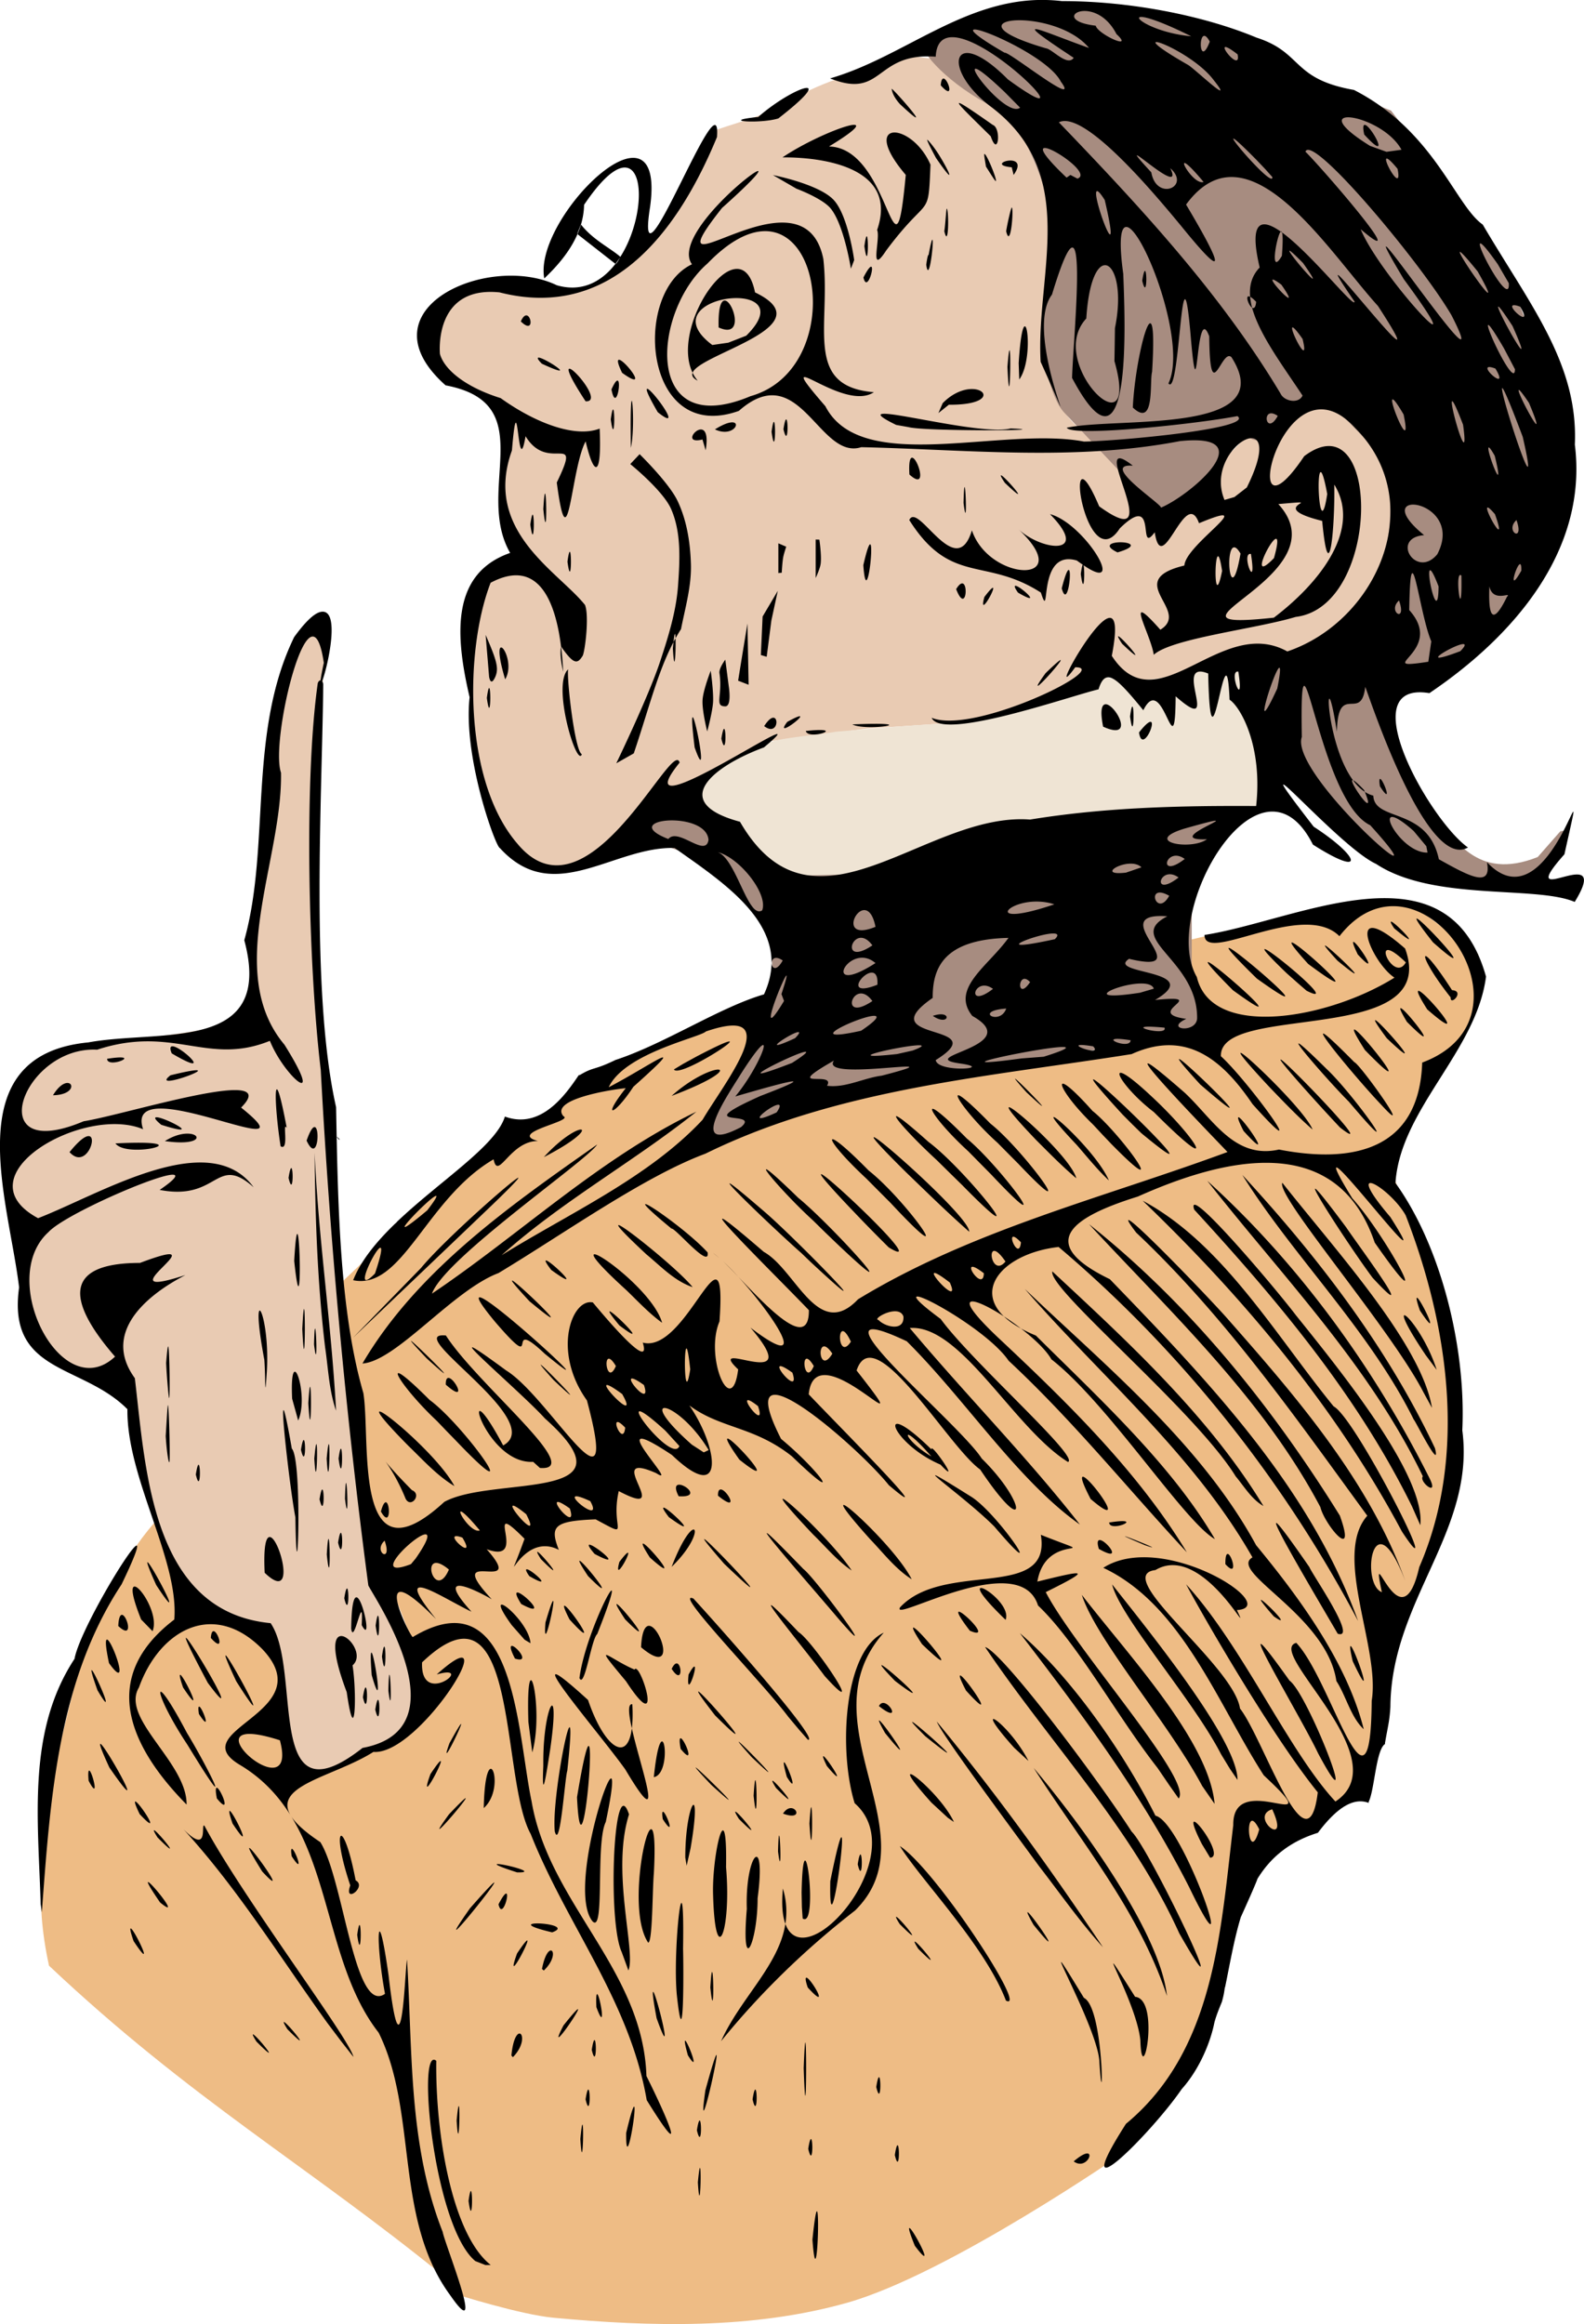 <svg xmlns="http://www.w3.org/2000/svg" viewBox="0 0 240.103 352.193"><g color="#000"><path d="M141.5 8.936c4.596 2.252 9.192 6.975 13.789 12.02l2.828 6.718c.591 2.823 1.1 5.959.707 12.551l-1.083 12.06c1.489 6.208 3.15 10.096 4.973 11.805l9.015 8.839c.3 7.001 5.568 5.077 16.5-6.049 2.427-2.471 6.854-1.832 9.687-4.503 4.587-4.322 10.647-1.272 12.35-.939l1.977 27.301-15.659 10.552-17.254 3.07-5.568 1.68-6.099-2.298c-6.242 3.58-13.081 5.846-20.153 7.601l-16.087 1.061-14.746 1.927c-12.788 6.976-14.028 7.095-16.544 7.973l-7.425 8.662c-4.757 2.614-9.662 4.487-15.733.53l-3.755-9.983c-1.46-5.06-1.754-9.085-1.725-12.821.135-5.682-1.499-14.901.707-16.44 1.146-3.724 3.173-4.51 5.304-4.95 1.237-.298 2.434-.6.707-4.596-2.905-1.968-1.334-10.428-2.059-17.717-1.239-2.407-5.338-3.954-8.384-5.047-2.347-2.92-2.331-4.187-3.169-6.051.614-2.818 1.315-5.6 3.89-7.601 2.424-1.558 5.365-1.236 9.45-.966 4.229 3.942 11.396.222 15.474-1.863 4.18-3.019 7.197-6.777 9.546-10.96l5.48-10.783c4.405-1.51 7.966-2.257 13.113-5.484 5.823-2.947 11.61-4.117 17.117-5.653z" fill="#e9cbb3"/><path d="M172.37 33.676l19.363 25.66-9.005 15.538-7.415 2.471s-6.59-6.95-14.006-14.83c-2.28-2.424-3.236-9.24-3.236-9.24-.214-5.537.677-9.527 1.176-14.066l1.645-4.357.627.145c3.785.34 7.672.084 10.852-1.32z" fill="#a78c80"/><path d="M63.15 261.616l-1.222-12.856-4.696-8.112c-1.85-18.072-5.389-35.29-5.822-54.308l-3.57-47.296.427-27.535c.298-5.989 1.66-13.375.214-17.076l-3.63 3.63c-2.426 8.68-2.976 17.36-4.055 26.04l-2.348 17.717v11.74c-5.899 4.278-28.88 2.859-35.006 10.032l-.64 8.538c-1.05 4.18-2.004 8.392.854 13.874.36 5.343-.041 9.795 2.348 17.503 3.567 3.247 8.33 5.447 12.807 7.898l4.269 18.143 5.55 12.594 11.526 5.336c3.34 8.034 2.76 13.642 3.842 20.278 3.495 2.047 7.33-.416 11.88-2.388z" fill="#e9cbb3"/><path d="M179.71 142.576l22.841-5.336 11.504-.166 10.003 7.502c.963 8.737-2.617 13.96-7.503 18.173l-5.835 13.838 10.337 30.843c-.325 13.13-3.143 24.196-6.669 34.678-4.243 7.816-5.069 19.05-7.335 28.843l-16.005 10.67c-3.361 7.612-6.543 15.508-7.461 24.675l-12.88 19.673s-26.882 18.657-42.346 23.008c-14.281 4.018-29.677 3.634-44.448 2.258-5.089-.474-14.904-3.592-14.904-3.592-1.7-.644-8.569-35.009-11.004-41.013-2.912-7.179-10.181-26.67-10.17-26.675-2.072-2.798-5.689-5.64-4.168-8.336l4.835-3.334c4.45-.436 7.78-3.556 11.67-5.335l5.335-6.336c-2.003-2.256-2.182-4.934-2.834-7.502l-5.003-12.71-3.834-23.802-2.334-18.006 20.34-19.34 13.588-8.128 14.255-9.044 14.505-4.502c-.222 5.367-5.508 12.543-6.918 19.853l22.924-7.848 30.51-5.169 23.508-3.168-3.085-9.044c-1.89-1.5-1.195-4.57-2.084-6.627z" fill="#eebc85"/><path d="M23.39 230.776c-5.387 6.145-6.934 11.779-10.401 17.669l-5.835 23.84c-.54 8.32-2.048 15.032.276 25.602 21.548 20.317 39.049 30.158 60.077 47.257l-8.17-39.513-14.004-30.01-3.168-16.172c1.15.23.948-9.447-1.834-10.837-1.165-.582-9.003-5.836-9.003-5.836-4.082-3.122-5.743-7.724-7.938-12z" fill="#eebc85"/><path d="M237.81 125.746c-1.791 4.923-5.03 9.553-20.728 7.677-9.467-3.495-20.168-16.446-25.687-25.96-1.243-2.143-1.44-4.504-2.186-6.1l7.587-2.708c6.104-3.572 9.611-4.67 11.909-10.336 2.902-7.154 2.655-19.271-.3-20.553-1.473-.639-5.845-6.82-7.951-6.18-6.539 1.99-8.937 7.24-11.67 4.2-5.38-5.983 2.378-5.53-.742-10.97-3.482-6.073-13.508-17.652-17.417-19.202-5.748-2.279-10.855 5.58-10.992-.909-.066-3.133-3.655-15.736-8.774-18.326-7.186-3.635-11.321-8.497-11.14-9.877L154.368.724 169.265 2c13.859 1.273 27.719 9.415 41.578 14.756 0 0 14.03 17.825 18.827 27.997 4.422 9.38 8.87 29.82 8.87 29.82-.167 2.834-4.642 13.361-12.109 20.698-10.482 10.302-22.36 5.701-9.135 28.117 3.096 3.428 6.41 10.245 15.797 6.484l3.419-3.89" fill="#a78c80"/><path d="M115.23 112.966c2.998-1.303 7.666-1.391 11.502-2.084 6.505-.547 12.952-1.14 19.835-1.386l20.918-6.926c4.438 1.287 10.494-.208 14.323-.767.815-.12 1.47.023 2.053 0l4.588-.142 4.435 8.066-1.334 13.004-33.344 6.336-37.012 6.002-10.003-8.67-7.528-7.408z" fill="#efe4d4"/><path d="M108.49 130.816c2.777 3.094 3.717 5.5 8.724 9.43-.305 3.433-.322 6.944.236 10.61-3.068 6.84-11.533 19.188-10.446 22.098l31.902-9.365 35.367-5.894 8.488-.708-2.122-8.96v-10.373l3.3-10.61 4.245-3.537h-23.342l-16.38 1.693-17.81 7.267-9.666.236c-4.433-1.462-6.64-5.15-9.667-8.017-3.104-.695-5.285-3.544-7.781-5.659l-6.138 7.988z" fill="#a78c80"/><path d="M107.73 101.65s-1.141 2.893-1.237 4.42c-.102 1.605.707 4.772.707 4.772s.79-2.92.884-4.419c.098-1.592-.354-4.773-.354-4.773zm2.21 5.392c1.017 0 .53-3.006.53-3.006l-.53-4.065s-.991 1.301-.884 2.032c.506 3.461-.821 5.038.884 5.039zm3.358-12.551l.177 9.28-1.59-.618s.322-2.004.485-3.005c.308-1.886.928-5.657.928-5.657zm4.597-4.95l-.973 4.508-.707 5.48-.884-.265.266-5.834zm.088-7.204v4.508l.516-.055s.075-1.58.224-2.362c.101-.533.453-1.579.453-1.579zm5.657-.574v5.833s.643-1.379.751-2.12c.178-1.222-.191-3.697-.191-3.697zm-6.474-55.23s6.917 1.345 9.187 3.75c2.207 2.339 3.125 9.126 3.125 9.126l-.5 1.312s-1.032-6.64-3.062-9.125c-1.264-1.546-5.188-3-5.188-3zM88.05 34.008c1.819 2.332 4.402 3.537 5.979 4.907 0 0-.575 1.193-.752 1.06-.176-.132-5.788-4.527-5.788-4.527zM73.612 96.215c1.708 3.933 2.067 5.126 1.399 6.496-.669 1.37-.875-.177-.875-.177m84.32-102.54c-12.345-.22-21.515 8.682-32.631 11.887 8.149 3.248 6.692-3.972 16.012-3.289.537-11.392 26.323 14.643 10.93 3.43-8.366-8.436-10.257-1.734-2.66 4.08 13.753 10.28 6.857 25.384 7.634 38.73 7.953 17.616-2.973-3.986 1.717-10.187 5.861-19.346 3.243 6.085 3.045 12.627 9.148 17.177 8.042-8.585 7.76-15.768-2.788-20.284 10.764 8.447 6.851 16.598 1.82 2.443 1.94-24.59 3.434-6.447 1.112 12.316.664-6.285 2.748-.688.114 11.151 1.885 1.614 3.38 3.178 7.516 11.815-17.408 9.011-24.981 10.678.905 1.427 19.587-.563 25.869-1.764 2.7 1.893-18.184 3.791-23.254 3.856-12.5-2.354-33.773 5.2-39.195-5.348-8.908-10.3 2.538 1.085 7.347-2.13-10.713-.874-6.51-10.068-7.66-20.192-3.042-15.128-27.258 7.353-15.363-7.724 16.155-14.421-8.652 2.9-4.549 8.53-9.141 4.3-7.339 27.388 7.106 22.216 9.232-8.144 12.129 7.544 18.553 5.5 16.04.358 32.333 2.148 48.285-.914 12.719-1.342 1.71 8.15-2.844 10.074-.06-.669-9.373-6.711-4.277-6.358-7.56-5.932 5.999 14.196-5.1 6.162-5.753-13.568-2.104 11.417 3.125 3.342 5.921-5.815 2.549 4.324 5.293.59 1.12 7.214 4.65-7.117 6.717-1.371 9.689-4.04-2.051 3.191-2.219 6.408-9.53 2.298 1.122 6.813-3.644 9.729-5.74-6.475-1.459.634-.997 3.8 2.686-2.486 15.408-3.901 21.506-5.738 13.058-1.562 12.958-33.12 1.301-24.365-10.599 15.777-3.411-16.448 7.723-4.273 11.156 11.217 3.452 29.2-10.287 33.87-10.157-5.647-19.68 11.346-26.604.665 3.27-16.841-11.158 9.422-5.543 1.732 5.727-.049-15.368 10.287-21.762 7.658 1.544 3.564 21.012-3.307 25.293-4.316 1.054-3.393 2.664-1.878 6.79 3.17 3.046-6.204 4.812 9.688 4.9-2.113 7.256 6.39-.732-5.774 4.935-3.45.38 18.31 2.71-9.036 3.236 3.963 1.602 1.037 5.05 6.92 4.03 16.115-11.452-.068-22.94.197-34.266 2.053-15.938-1.22-32.764 19.673-43.973.332-11.02-2.974-3.957-8.478 3.632-11.27 10.398-8.674-22.409 14.174-12.783 2.306-1.07-4.022-13.993 25.114-24.605 12.268-8.194-9.515-7.978-29.376-4.043-39.523 7.603-4.042 9.922 3.616 10.674 9.652 1.93 2.779 2.481 2.686 3.27 1.427.338-.539 1.037-5.965.367-7.712-4.092-5.12-15.494-11.197-11.082-23.414.972-11.558.819 5.171 2.066-2.164 3.49 5.764 8.663-1.094 4.733 7.02 1.747 13.2 2.12-2.098 4.375-6.235 1.263 5.408 2.465 5.553 2.125-1.936-3.657 1.424-9.667-.787-15.008-4.62-5.034-1.567-8.485-4.148-9.202-6.692 0 0-1.049-10.37 9.044-9.33 17.349 4.433 27.334-9.947 32.947-23.533.78-10.203-12.643 26.362-10.13 10.533 2.482-18.14-17.774 1.693-16.046 10.883 2.618-2.47 5.949-6.342 6.033-11.15 12.824-19.026 10.292 16.414-4.15 12.18-10.302-4.973-29.886 3.568-16.845 15.172 14.65 2.762 4.29 15.83 9.79 25.396-9.013 3.142-8.335 12.499-6.145 21.869-1.012 9.184 3.988 22.77 4.58 22.846 8.151 8.98 17.196-.275 26.502.002 7.873 5.583 18.152 12.175 13.54 22.18-6.752 1.97-15.074 7.51-22.519 9.945-3.302 1.613-3.203.973-5.377 2.268a.726.726 0 01-.19.039c-1.891 2.801-5.663 8.298-11.188 6.267-1.36 4.446-9.902 9.79-16.365 15.953l-.02.036c-.038.059-.098.1-.148.15-.051.05-.081.065-.123.104-2.791 2.7-5.168 5.553-6.342 8.558 7.474 1.56 11.056-12.367 21.287-18.324.655 3.349 2.486-2.807 6.723-2.771-4.67-1.256 5.513-3.007 3.86-3.758-2.15-2.552 7.184-4.04 9.448-4.248-3.729 4.712-1.79 4.272 1.15-.207 9.077-8.11 2.752-3.311-3.732.062 2.414-5.177 13.824-7.535 14.734-8.453 12.516-4.289 2.66 7.974-.506 13.38-8.183 8.768-20.173 14.144-30.469 20.536 9.124-8.177 20.046-14.182 29.531-21.756-14.64 7.021-26.65 18.527-40.082 27.57 1.9-5.376 23.608-20.218 25.04-22.596-13.199 9.266-27.31 19.1-35.577 33.188 5.125-.348 13.688-11.089 20.62-13.707 9.977-6.005 22.042-14.627 31.364-18.092 20.158-9.906 42.746-11.617 64.607-15.09 8.235-3.726 13.71.763 18.324 7.574 9.814 10.94-.671-3.525-4.79-7.253-.285-8.194 33.447-1.366 27.917-16.322-9.376-8.184-5.18 2.067-1.609 4.414-10.015 6.252-27.739 9.418-29.957-.092-5.677-9.772 9.572-35.962 17.596-20.07 8.02 5.115 7.267 1.923.115-2.713-12.477-16.102 3.644 3.007 9.467 5.644 8.596 5.697 24.211 3.233 30.098 5.758 6-9.736-9.71 1.966-1.557-7.222 4.26-19.214-1.945 11.594-11.74 1.203.769 4.053-2.853 2.024-7.293-.448-1.705-7.983-9.78-5.624-9.937-9.638a4.37 4.37 0 01-1.287-.575c1.987 4.775-2.793-2.069-1.793-1.765-4.377-5.953-4.364-19.754-2.44-7.336.154-7.68 3.694-1.346 4.293-6.797.112-.133 9.045 28.035 15.574 24.328-5.791-4.092-17.82-25.36-5.847-23.39 12.416-8.37 24.086-21.376 22.049-37.663.542-12.274-6.796-21.15-13.963-33.346-4.162-2.897-7.36-14.187-19.52-20.402-9.5-1.673-7.703-5.657-14.775-7.932-8.202-3.413-19.36-5.538-29.488-5.53-.853-.1-1.69-.156-2.514-.17zm46.63 118.24c.532.724 1.127 1.336 1.794 1.766-.042-.1-.064-.164-.112-.275-.952-1.007-1.457-1.423-1.681-1.49zm-120.04-20.27c-.164.845-.083 2.087.32 3.82a50.425 50.425 0 00-.32-3.82zm1.071 3.468c-2.517 2.363 1.339 15.052 2.078 12.867-1.071-.466-2.314-11.494-2.078-12.867zm78.025-99.756c1.41-.11 3.633.655 5.092 3.488 2.82 2.613-2.875-.01-3.14-1.268-4.23-.494-3.764-2.08-1.952-2.22zm8.729.902c.68-.081 3.039.61 7.695 2.924-5.308-.506-8.83-2.789-7.695-2.924zm-17.895.498c3.124.111 7.761 1.358 10.1 4.193-7.612-2.688-12.734-5.375-2.323 1.495-.944 1.383-3.273-1.343-4.199-1.44-9.105-2.657-7.594-4.391-3.578-4.248zm-7.285 1.398c1.519-.112 11.324 4.37 13.105 7.887 3.17 4.289-7.937-4.658-8.51-4.363-4.266-2.472-5.287-3.473-4.596-3.524zm34.85.961c.213-.006.492.232.837.875-1.451 3.781-1.761-.847-.837-.875zm-7.262.94c.93-.02 6.32 2.651 8.633 5.687 3.641 4.566-2.953-1.771-3.86-2.244-4.282-2.452-5.33-3.432-4.773-3.443zm10.404.767c.172-.083.725.175 1.914 1.1.485 2.465-2.431-.85-1.914-1.1zm-37.844 3.282a.252.252 0 01.105.002c.456.086 1.753 1.05 4.338 3.52l2.344 2.37c-1.775 1.424-7.664-5.685-6.787-5.892zm-4.774 1.488a.206.206 0 00-.134.01c-.159.07-.288.363-.334 1.008 2.143 2.405 1.166-.85.468-1.018zm-20.723 1.418c-.938-.081-4.576 1.887-7.402 4.396-6.223.634.292 1.07 3.041.223 4.188-3.253 5.091-4.556 4.361-4.62zm12.816.144c.041.114.053.963 1.253 2.299 6.21 5.808-1.428-2.79-1.253-2.299zm10.207 2.149c-.225.12 1.773 2.03 4.811 5.03 1.148 3.383 1.634-1.26.31-1.724-3.425-2.407-4.945-3.4-5.12-3.306zm58.814 2.158c1.87-.117 6.557 1.79 8.26 4.912l-2.273.315-2.5-.903c-4.689-2.918-4.94-4.233-3.486-4.324zm-42.875.562c4.37-.17 13.923 11.293 17.768 15.941 8.343 10.283 4.843 3.647.713-3.28 9.36-12.78 21.57 7.104 29.092 15.372 11.104 17.081-13.823-15.615-3.558-.681.103 1.25-6.511-7.212-10.99-10.465.117.358.147 1.375-.018 3.54-1.935 3.294-.78-3.077-.178-3.675-2.938-2.06-4.876-1.72-3.191 5.443-1.21 1.26-1.594 2.771-1.447 4.436.21.106.5.334.914.767-.083.908-.347 1.054-.62.881 1.11 4.126 4.773 8.957 7.651 13.328-.592 1.3-2.796.863-3.33-.295-9.094-15.202-21.372-28.39-33.607-41.117.242-.12.511-.184.803-.195zm28.484 28.28a9.566 9.566 0 01-.295-1.649c-.843-.425-.261 1.295.295 1.648zm4.344-11.528c.066.047.129.087.196.135-.052-.159-.116-.214-.196-.135zM129.51 18.92c-1.294-.067-7.043 2.333-10.896 4.928-.98.072 18.47-.976 14.342 11.008.55 1.251-1.29 7.187 1.389 3.084 6.545-8.767 6.345-4.432 6.7-12.984-2.875-6.611-10.935-6.881-3.749 1.551-1.785 18.952-2.125-4.132-11.639-4.307 3.803-2.31 4.63-3.238 3.854-3.279zm77.311.01c-.195.056-.248.468-.03 1.457 4.386 4.771.874-1.695.03-1.457zm-19.85 2.077c.177.009 1.15.86 3.438 3.173l1.385 1.456 1.064 1.193c.214 1.694-6.418-5.85-5.887-5.822zm-46.408.18c-.107-.031.213.694 1.317 2.753 3.23 4.667 1.953 1.967.492-.402-.76-1.232-1.677-2.314-1.809-2.352zm17.79 1.24c1.331-.056 7.09 3.947 4.96 4.64l-1.055-.555-.586.403c-3.5-3.316-4.018-4.46-3.32-4.488zm39.895.285c2.692-.128 17.467 17.667 21.783 25.084 7.775 15.255-18.139-23.682-7.246-5.492 11.906 16.142-3.568-.382-6.533-7.563 8.3 7.075-5.94-9.375-8.375-11.756a.387.387 0 01.371-.273zm-49.035.629c-.09.058.125 1.172.242 1.909.599.923 1.385 2.235 1.487 2.188.26-.12-1.446-4.278-1.729-4.097zm23.13.197c.4-.042 6.911 5.807 5.046 1.945 3.185 2.834-2.095 5.064-2.873.639-1.761-1.901-2.307-2.57-2.174-2.584zm37.853.488c.193-.012.686.4 1.647 1.56.788 3.94-2.337-1.515-1.647-1.56zm-57.004.301c-1.115-.018-2.384.786.172 1.025l.28 1.159c1.19-1.659.416-2.17-.452-2.184zm26.381.38c.263.026 1.102.756 2.867 2.868-1.239.433-3.445-2.923-2.867-2.867zm-13.316 4.265c.17-.074.541.294 1.201 1.345 2.868 12.288-2.113-.95-1.2-1.345zm-22.735 2.65c-.105-.074-.196 2.228-.382 3.418.676 2.856.698-3.194.382-3.418zm9.847-.177c-.105-.074-.668 2.405-.854 3.595.676 2.856 1.17-3.371.854-3.595zm-37.444 3.585c9.426-.074 10.74 21.38-2.17 25.01-16.348 6.871-14.875-12.835-6.518-20.105 3.356-3.468 6.285-4.885 8.688-4.904zm15.46.78c-.086-.03-.205.362-.359 1.495.55 4.05.669-1.393.36-1.496zm93.042 1.083c.271.06 1.051.933 2.611 3.157l1.664 2.86c.28 3.933-5.245-6.23-4.275-6.017zm-28.938 1.106c.167.057.76.58 2.021 1.857 4.516 6.376-2.747-2.106-2.021-1.857zm25.793.183c.098-.093.844.666 2.703 2.952 4.874 8.597-3.053-2.616-2.703-2.952zm-80.521.44c-.087-.029-.206.362-.36 1.496.55 4.05 1.702-8.795.36-1.496zm26.689 1.566c1.483-.094 2.752 3.679 1.553 9.534l-.036 2.587-.039 2.416c4.13 14.462-10.55.28-4.267-6.46.353-5.591 1.635-8.004 2.789-8.077zm-35.4.229c-.174-.011-.537.408-1.172 1.63.527 2.31 1.694-1.596 1.172-1.63zm-20.205.338c-3.795-.252-9.575 10.136-6.863 15.73 1.132-2.941 20.15-7.041 9.466-12.176-.494-2.435-1.46-3.48-2.603-3.555zm-6.863 15.73c-.165.426.043.827.775 1.205a5.571 5.571 0 01-.775-1.205zm68.6-15.418c-.106-.075-.256.283-.442 1.472.676 2.857.757-1.249.442-1.472zm19.318 1.318c.096-.069.483.122 1.33.756 3.293 4.73-1.747-.458-1.33-.756zm-81.301 2.787c3.162-.005 5.585 1.687 1.513 5.701l-2.717 1.059-2.423.35c-5.726-4.292-.439-7.104 3.627-7.11zm-1.823.38c-.51.094-.923 1.164-.845 4.073 4.07 1.838 2.147-4.31.845-4.072zm119.69.696c.19-.01.497.056.96.229 2.168 3.596-2.287-.16-.96-.229zm-2.324.22c.182.088.805.91 2.127 2.932 4.072 9.106-2.431-2.466-2.18-2.925.01-.016.027-.019.053-.006zm-147.29 1.335c-.26-.054-.58.163-.904.908 1.904 1.862 1.682-.745.904-.908zm94.5 1.19c-.795-.004-2.39 7.326-2.64 12.765 3.403 3.193 2.504-3.93 2.923-5.4.331-5.351.134-7.364-.283-7.365zm51.215.259c.14-.099.828.82 2.42 3.563l1.644 3.13c.049 3.066-4.482-6.397-4.064-6.693zm-70.201.203c-.301-.07-.695 1.369-.953 5.584l.086 2.469c1.68-2.29 1.442-7.92.867-8.053zm40.549.16c.153-.03.603.43 1.53 1.752 1.158 4.678-2.077-1.645-1.53-1.752zm-42.908 3.48c-.067.1-.165.805-.295 2.491.341 8.045.587-2.918.295-2.49zM81.59 54.203c-.169.041-.06.302.541.914 6.146 2.84.191-1.092-.541-.914zm12.266.319c-.305-.035-.29.466.445 1.978 4.252 3.057.47-1.874-.445-1.978zm131.86 1.101c.19-.01.497.056.959.229 2.168 3.596-2.287-.16-.959-.229zm-139.34.26c-.486-.106-.143 1.071 2.387 4.932 2.486.154-1.46-4.73-2.387-4.932zm7.272 1.805c-.036-.019-.079-.018-.127.004-.18.08-.452.463-.836 1.326.656 3.404 1.503-1.05.963-1.33zm134.06 1.125c.178-.012 1.05 1.924 3.107 7.388 3.103 13.471-3.692-7.35-3.107-7.388zm-129.55.119c-.335-.104-.075.753 1.543 3.53 4.055 3.264-.689-3.265-1.543-3.53zm49.07.025c-1.191.027-2.8.582-4.334 2.137l-.65 1.504 1.58-1.264c6.623.048 6.023-2.436 3.404-2.377zm83 .139c.126-.003.578.535 1.537 1.963 3.438 8.21-2.088-1.95-1.537-1.963zm-19.148 1.433c.163-.059.655.532 1.677 2.282 1.347 6.427-2.262-2.07-1.677-2.282zm-115.33.217c-.11.07-.208 1.917-.124 7.125.527-2.42.307-7.24.124-7.125zm124.39.06c.173.05.656 1.01 1.632 3.557 1.073 7.712-2.253-3.733-1.632-3.556zm-127.2 1.253c-.087-.029-.206.362-.36 1.496.55 4.05.668-1.393.36-1.496zm99.836.582c.239.021.54.137.906.388-1.493 2.693-2.28-.172-1.125-.38a.823.823 0 01.219-.008zm-58.947.07c-.771.063-.346.525 2.01 1.682l1.867.332c2.367.665 23.434.544 15.498.207-3.992.996-17.063-2.408-19.375-2.22zm-14.631.856c-.106-.075-.256.283-.442 1.472.676 2.857.757-1.249.442-1.472zm-1.883.367c-.087-.029-.206.362-.36 1.496.55 4.05.669-1.393.36-1.496zm-6.373.07c-.504.015-1.34.297-2.573 1.066 2.621 1.247 4.085-1.11 2.573-1.066zm-4.748 1.082c-1.06.06-2.345 2.175.287 1.516l.482 1.64c.42-2.487-.133-3.192-.77-3.156zm83.457 1.318c1.45-.046 2.056 1.993-.657 7.463l-1.878 1.457-1.506.438c-2.001-4.767 1.921-9.29 4.04-9.358zm35.996 1.413c.014-.008.032-.007.054.002.132.055.404.422.873 1.261 1.732 7.023-1.376-1.024-.927-1.263zm-87.437 1.55c-.284.063-.471.743-.36 2.543 2.922 2.64 1.21-2.73.36-2.543zm62 2.18c.21.039.527.932.972 3.313-1.103 7.299-1.724-3.45-.972-3.313zm-48.48.484c-.095.012.042.327.583 1.133 4.635 4.416-.166-1.184-.582-1.133zm50.519 1.403c4.245 6.879-2.402 15.056-9.162 20.17-20.835 2.239 10.754-6.236.681-17.217 8.496-.74-2.7.221 6.647 2.55 1.034 10.943 1.953.983 1.834-5.503zm-56.02.387c-.065-.097-.13.492-.176 2.39.535 4.343.369-2.101.176-2.39zm-63.611.974c-.072.004-.163.632-.262 2.354.559 5.564.521-2.369.262-2.354zm131.71 1.678c2.202.104 6.027 2.77 3.537 7.52-3.181 3.829-7.168-2.483-1.994-2.895-3.986-3.238-3.256-4.706-1.543-4.625zm11.133.445c.118-.063.459.199 1.144 1.004 2.018 5.612-1.656-.732-1.144-1.004zm-66.301.994c6.296 6.43-1.33 5.597-4.858 2.21 9.15 8.57-4.363 8.087-6.982.242-2.39 7.982-8.189-4.478-9.49-1.555 6.291 9.943 11.519 5.557 19.95 10.996 1.594 4.965-.724-6.719 5.458-4.858.33.252.598.428.883.625-.08.138-.176.544-.295 1.42.506 3.737.642-.558.418-1.332 6.77 4.618.152-6.37-5.084-7.748zm-78.412.084c-.087-.028-.206.363-.36 1.496.55 4.05.669-1.393.36-1.496zm149.12.813c1.27 3.592-1.863 1.707 0 0zm-36.451 2.844c.288-.011.304.742-.309 2.918-3.87 4.019-.556-2.886.309-2.918zm-23.396.529c-1.368-.045-2.945.42-.625 1.53 3.152-.929 1.993-1.485.625-1.53zm-38.143.31c-.177.054-.497.907-1.014 3.149.458 6.66 1.644-3.34 1.014-3.148zm55.139.46c.257-.05.594.205 1.021.937-1.484 8.539-2.411-.666-1.021-.938zm-100.64.67c-.087-.03-.206.362-.36 1.496.55 4.049.669-1.394.36-1.497zm103.24.324c.984 6.264-1.627-.304 0 0zm-4.996.351c.163-.03.375.554.625 2.227-1.168 5.825-1.208-2.119-.625-2.227zm45.795 1.195c.127.01.207.283.187.983-2.157 3.842-.738-1.025-.187-.982zm-68.441.883c-.188.044-.52.78-1.037 2.782.868 3.185 1.6-2.912 1.037-2.782zm54.807.041c.19-.009.583.641 1.277 2.452-.041 6.02-1.955-2.418-1.277-2.452zm-2.69.444c.56-.012 1.554 7.24 2.862 10.338l-.45 3.086c-8.975 1.36 2.82-1.48-2.892-7.834.063-4.08.226-5.585.48-5.59zm7.239.277c.053-.007.116.021.187.09.144 7.88-.987.02-.187-.09zm-75.48 1.273c-.227-.004-.531.234-.917.87 1.442 3.703 1.902-.85.918-.87zm8.163.375c-.29-.074-.31.166.295 1.02 3.865 2.247.573-.798-.295-1.02zm71.746.073c.551 2.606 3.509.676 2.658 1.597-2.62 5.355-2.783 1.588-2.658-1.597zm-75.232.228c-.021-.015-.054-.012-.102.014-.176.094-.549.492-1.213 1.367-.904 3.267 1.624-1.153 1.315-1.38zm61.535 1.91c1.27 3.593-1.863 1.707 0 0zm-163.16 1.702c-.912-.012-2.29 1.052-4.317 3.85-7.074 14.534-3.552 31.62-7.556 45.935 4.593 17.147-12.66 13.47-23.635 15.484-20.095 1.935-12.066 23.925-10.5 37.131-1.825 13.14 9.556 11.535 16.418 18.457-.127 10.473 7.848 22.828 7.107 31.873-11.542 8.787-6.765 19.281 1.861 28.035.086-6.356-10.07-13.027-7.222-17.74 3.116-8.71 11.319-13.345 18.734-5.78 9.01 9.56-12.09 12.2-3.553 17.437 3.516 2.069 6.014 4.795 7.92 7.904-3.105-4.722 6.578-6.064 12.443-9.799 7.056.573 20.614-21.63 9.598-11.738 6.096-1.752-2.527 5.203-2.223-1.83 14.786-14.134 11.793 17.583 16.463 26 5.476 13.83 15.002 25.293 17.588 40.338 6.458 10.424 3.118 2.686-.043-3.656-.527-16.196-14.794-26.152-17.41-41.64-2.197-10.252-2.439-34.247-18.021-24.872-.694-.606-6.757-13.155 3.547-2.726-7.205-8.847 1.089-3.134 5.361-1.127-6.837-7.571 3.24-1.846 3.096-1.852-7.908-8.487 5.67-.325-.791-7.613 6.713 2.456-1-8.384 5.74-1.578-3.598 10.004-.757-1.417 5.197 1.677-1.408-3.598-.717-4.376 5.582-4.625 5.6 2.995 2.175 1.52 3.504-4.283 8.828 4.667-2.857-6.492 5.692-2.709 3.92 2.536-9.216-10.457 2.369-2.76 8.193 7.823 7.019-1.157 2.642-7.506 4.772 3.538 9.758 3.125 15.545 7.705 8.223 7.923 4.202 2.204-1.648-2.642-8.193-16.073 11.688 1.171 16.346 7.023 8.575 7.272-8.054-9.444-12.15-13.77.969-10.036 18.059 10.164 7.254-3.615 2.652-8.058 13.86 11.543 18.734 15.008 7.344 10.935 7.066 5.033.236-1.668-3.42-5.396-28.17-25.708-11.361-17.766 8.873 8.805 16.838 21.146 26.238 27.768-7.996-10.251-17.129-19.461-25.785-29.773 7.683-.638 15.814 15.237 23.984 20.295 1.847-.725-14.521-15.125-19.295-21.666-11.26-8.317 6.322.483 10.293 6.32 9.825 9.136 18.291 19.68 27.018 29.031-7.532-12.4-18.24-22.823-28.824-32.736-7.278-6.946-3.541-6.004 1.086-3.011-4.62-4.44.417-9.626 8.297-10.521 18.594 15.725 34.103 35.293 45.395 56.678-7.367-20.418-22.81-36.46-37.627-51.795-11.7-5.659-5.167-9.594 4.238-12.52 12.854-5.748 30.105-10.15 35.914 6.978 9.718 13.911 1.821-.933-3.404-6.715-10.08-16.42 14.676 16.817 5.775 2.848-7.558-8.864-.076-4.51 2.319-.27 6.41 16.476 9.443 36.376 2.058 53.316-2.798 12.295-7.598-5.353-5.668 3.79-3.287-1.226-1.366-14.565 3.537-1.721-5.335-14.818-16.163-27.502-26.55-39.277-2.64-3.12-20.112-21.206-14.226-13.49 13.53 12.76 24.13 27.989 35.03 42.908-5.266 5.992 1.992 19.995.67 28.045-.16 20.643-6.055-3.126-11.433-8.781-4.795 1.297 15.646 17.674 5.932 24.045-7.16-7.718-14.08-23.585-22.633-32.916 2.642 4.961 13.018 22.967 19.959 31.523-1.554 12.626-8.225-8.16-11.791-12.703-.947-6.551-19.65-20.184-12.822-20.98 7.171-4.289 14.97 11.596 12.352 6.061 7.065-.423-11.171-12.192-20.252-6.404 11.916 5.595 17.355 20.637 24.324 31.443 10.574 9.883-4.749-1.258-4.621 7.557-1.94 16.019-2.778 34.1-16.266 45.262-9.425 14.737 3.983 1.291 8.447-5.262 2.698-3.002 4.369-7.117 4.957-10.088.298-1.109.757-2.209 1.14-3.14.45-1.617.34-1.875.499-2.303.739-3.593 1.356-7.213 2.367-10.531 3.57-7.886 2.21-5.358 2.557-5.864 1.913-3.087 4.71-5.551 9.128-6.916 3.199-4.264 5.662-5.305 7.698-4.53-.003-.157-.003-.298-.004-.161.888-1.782 1.11-7.913 2.478-8.76-.003-.046 0-.092-.004-.139.452-2.644.683-3.236.82-5.482.106-16.163 12.906-26.626 10.9-41.922.598-12.733-3.347-28.084-10.132-37.475.724-11.194 12.272-19.947 13.727-31.279-5.782-20.746-28.562-8.5-42.672-6.312.004 4.467 14.93-5.347 20.453.187 11.904-15.247 31.292 12.16 12.545 19.152-.446 13.281-10.542 15.351-21.715 13.18-6.74 1.51-10.001-4.601-14.256-8.588-14.24-12.45 2.342 4.661 6.459 8.961-18.843 6.961-38.697 11.781-56.008 22.322-6.083 6.42-9.416-4.486-14.283-7.19-15.565-13.412 1.95 3.711 6.837 8.837.046 6.295-6.224-.381-10.705-5.067 5.348 5.859 11.453 15.016 1.848 7.713 8.9 10.404-7.26 1.213-1.863 6.332-.98 7.704-5.134-1.849-2.83-7.27 1.171-16.694-4.942 5.017-11.631 3.206 1.282 4.167-4.322-2.169-7.715-6.262.07.088.07.085.142.178-3.144-.678-6.238 7.366-.89 14.848 5.294 19.723-5.686-.524-12.242-4.543-12.918-9.515 1.89 2.886 5.865 7.263 14.458 12.882-7.85 8.613-15.244 12.654-13.964 12.862-11.114-9.304-12.264-16.477-3.667-12.584-3.863-29.168-4.139-43.344-3.923-17.402-2.103-47.229-1.946-64.096-.192-1.006-.78-.501-.838-.097-2.105 14.85-1.38 43.25.46 58.537 1.4 26.13 3.789 52.225 7.215 78.152 1.177 2.27 14.374 21.777-.875 24.607-15.017 11.773-9.082-11.78-13.936-18.904-18.038-1.73-18.928-23.181-20.582-37.121-6.366-8.75 6.53-14.994 7.66-15.633-13.427 4.383 6.413-6.855-6.883-1.838-12.623.008-10.256 6.74-3.78 14.2C9.4 213.123-.556 193.857 7.35 186.714c3.138-3.437 26.63-13.075 16.855-6.393 8.979 1.737 8.495-5.515 14.242-.4-6.764-9.253-23.3 1.067-32.676 4.687-11.929-6.418 6.942-17.259 15.92-13.48-3.148-9.413 26.812 6.308 14.857-3.285 6.59-6.592-17.513 1.083-23.877 2.078-15.715 6.635-9.259-11.45 2.059-10.848 11.54-3.788 16.722 2.499 26.18-1.342 2.212 5.5 8.612 10.8 2.207.584-9.204-10.963-.28-27.926-.522-41.219-1.716-4.902 4.489-30.3 6.49-16.646-2.235 10.314 3.732-7.81-.185-7.754zm63.004 100.78a40.952 40.952 0 00-2.262-2.307 91.68 91.68 0 012.262 2.307zm40.258 6.007c.655.63 1.514 1.245 2.578 1.83a38.997 38.997 0 00-2.578-1.83zm2.578 1.83c1.995 1.537 3.814 3.25 4.629 4.68 8.665 6.767 20.109 24.606 24.785 27.246-6.58-11.284-17.535-21.314-27.135-30.848a20.947 20.947 0 01-2.28-1.078zm-110.58 73.968c6.04 9.852 6.073 23.59 13.234 32.75 5.98 12.083 2.274 28.138 10.865 39.818 5.605 8.092-.859-7.832-1.155-9.61-5.223-13.267-4.56-27.372-5.412-41.28-.333 1.504-.774 19.81-2.798 2.374-1.74-12.292-2.015-5.2-.54 2.813-4.64 3.257-6.268-17.362-9.798-22.984-2.283-1.521-3.68-2.792-4.397-3.881zm58.15-179.21c-.068-.017-.17.562-.32 2.189.328 5.503.56-2.132.32-2.19zm67.197.353c-.096.012.041.327.582 1.133 4.635 4.416-.166-1.185-.582-1.133zm52.152 1.19a.605.605 0 01.246.006c.223.068.123.373-.549 1.056-6.96 2.636-1.236-.858.303-1.062zm-145.65.507a.163.163 0 00-.108.006c-.318.137-.34 1.442.67 4.82 1.14-1.908.02-4.675-.562-4.826zm84.758 1.905c-.102-.03-.737.492-2.28 1.984-3.796 5.218 2.643-1.882 2.28-1.984zm33.125 1.175c.213-.094.196.712-.285 3.13-4.156 9.035-.475-2.792.285-3.13zm-6.19.575c.985 6.264-1.626-.304 0 0zm9.97 2.16c.992-.229 4.032 18.28 10.024 21.117 12.682 13.986-12.368-7.76-10.369-13.37-.09-5.513.013-7.671.344-7.747zm-123.52.328c-.087-.029-.206.362-.36 1.496.549 4.05.668-1.393.36-1.496zm93.452 2.459c-.576-.003-.902.859-.396 3.393 4.975 2.257 1.869-3.386.396-3.393zm4.047.354c-.086-.03-.206.362-.36 1.496.55 4.049.669-1.394.36-1.496zm-50.5 1.468c-.239.039-.794.28-1.82.848-2.023 2.62 2.856-1.016 1.82-.848zm-16.156.14c-.145.002-.118 1.189.295 4.575 2.14 6.083.141-4.578-.295-4.574zm12.197.077c-.313.018-.77.354-1.361 1.272 1.936 1.478 2.299-1.326 1.361-1.272zm57.262.631c-.238-.076-.786.314-1.805 1.602.453 3.044 2.52-1.375 1.805-1.602zm-41.92.293c-.832.003-1.93.031-3.344.09 2.033.988 9.17-.114 3.344-.09zm-22.75.773c-.105-.074-.255.284-.441 1.473.676 2.857.757-1.249.441-1.473zm14.277.17c-.463.01-1.09.053-1.92.141.319 1.32 5.16-.209 1.92-.14zm85.105 7.416c-.09.058-.11.377.006 1.114 2.127 3.277.388-1.365-.006-1.114zm1.826 5.756c.478-.024 1.508.547 3.28 2.117l1.93 2.317.18.963c-3.3.105-6.824-5.325-5.39-5.397zm-108.79.526c2.327.08 5.03.941 5.192 2.939-.416 2.81-4.598-1.932-6.09-.125-4.462-1.727-2.093-2.917.898-2.814zm82.043.043c.855.033-7.182 3.032-1.295 2.812-2.486 1.767-9.922.358-3.369-1.629 3.106-.876 4.38-1.195 4.664-1.183zm-75.455 4.761c3.316.83 7.693 6.355 6.737 8.825-2.127 1.41-3.93-7.819-6.737-8.825zm69.363.543c.406-.027.89.102 1.428.49-3.449 2.662-3.185-.371-1.428-.49zm-6.972 1.205c.699-.037 1.387.103 1.837.553l-2.343.807c-3.793.438-1.592-1.249.505-1.36zm6.035 1.608c.405-.028.89.101 1.427.49-3.448 2.662-3.184-.372-1.427-.49zm-1.526 2.775c.344-.036.844.089 1.537.483-1.56 2.832-3.026-.326-1.537-.483zm-18.162 1.367c.735.034 1.508.16 2.287.412-10.614 3.601-7.426-.647-2.287-.412zm-26.576 1.29c.664-.037 1.368.592 1.754 2.529-4.871 1.998-3.449-2.436-1.754-2.53zm45.111.896c.269.003.562.016.88.04-6.618 3.364 4.639 6.57 4.513 15.493-.169 2.325-5.045 1.619-1.64.05-6.825-.906 4.117-3.763-4.735-2.862 7.889-4.624-7.582-3.85-3.938-6.237 10.79 2.57-3.41-6.579 4.92-6.484zm38.662.394c-.13.09.495 1.068 2.48 3.58 8.058 7.109-2.016-3.9-2.48-3.58zm-3.86.458c-.131 0-.033.28.472 1.015 5.009 4.189.102-1.019-.471-1.015zm-51.478 1.8c.178-.013.337-.013.469 0 .485.05.607.296.037.856-10.378 2.255-3.18-.659-.506-.856zm-6.525.659c-3.099 4.315-8.81 7.66-5.479 11.826 8.174 4.581-8.886 6.138-2.021 7.185 5.837.782-3.268 1.497-3.526-.496 9.229-5.725-10.225-2.664-.459-9.422-.024-4.479 1.596-8.877 11.484-9.094zm-22.562.004c.545-.096 1.23.166 1.937 1.13-3.964 2.653-3.575-.844-1.937-1.13zm74.844.607c-.131.035.011.552.67 1.906 3.737 3.993-.203-2.031-.67-1.906zm-9.327.094c-.26.011.326.878 2.477 3.242 10.193 7.572-1.544-3.284-2.477-3.242zm5.037.453c-.13.002.332.611 1.877 2.289 6.637 5.445-1.408-2.297-1.877-2.29zm-14.516.377c-.464-.15.463 1 4.178 4.629 11.15 7.977-2.783-4.178-4.178-4.63zm5.373.164c-.29-.014.506.958 3.338 3.67l1.686 1.496 1.305 1.135c5.196 2.645-5.457-6.26-6.329-6.301zm18.67.137c.422-.005 1.266.48 2.715 1.877-1.44 2.565-3.98-1.862-2.715-1.877zm5.706.925c-.39.044.91 2.613 3.806 6.264-.096 1.39 2.229-.979.205-1.104-2.386-3.7-3.709-5.194-4.011-5.16zm-85.6.252c.698-.047 1.467.162 2.218.805-6.937 4.437-5.245-.598-2.218-.805zm-12.75.02c.239.021.54.137.906.388-1.493 2.693-2.28-.172-1.125-.38a.823.823 0 01.219-.008zm65.436.646c-.428-.138.393.92 3.714 4.252 10.082 7.32-2.432-3.838-3.714-4.252zm-50.965 1.586c.503.04.874.528.785 1.832-4.997 1.966-2.297-1.95-.785-1.832zm-13.023.45c.143-.102-.01.621-.733 2.8l.39 1.037c-4.453 7.398-.17-3.476.343-3.838zm36.07.493c.234-.02.53.109.888.495-1.724 2.549-1.904-.402-.888-.495zm17.41.71c.235-.011.462-.01.675.003.788.05 1.388.276 1.553.776l-2.094.613c-9.177 1.407-3.67-1.233-.135-1.392zm-23.574.318c.405-.028.89.101 1.427.49-3.448 2.662-3.185-.372-1.427-.49zm65.912.79c-.241.033.05.79 1.34 2.813 7.13 6.213-.482-2.926-1.34-2.812zm-84.703.415c.545-.095 1.23.166 1.937 1.13-3.964 2.654-3.575-.844-1.937-1.13zm82.045 2.217c-.226-.057-.044.478.916 2.066 5.867 5.875-.112-1.863-.916-2.066zm-59.822.049c-.924 2.664-5.092.373 0 0zm-9.776.876c-.33-.019-.777.041-1.35.235 2.05 1.414 2.784-.152 1.35-.235zm-10.127.235c.588.068.243.675-2.09 2.252-9.843 2.177.326-2.459 2.09-2.252zm75.842.652c-.162.004.257.731 1.74 2.727 6.807 6.467-1.162-2.74-1.74-2.727zm-34.076.988a30.28 30.28 0 012.131.15c.507 1.323-5.619-.235-2.13-.15zm30.934.43c-.287-.076.05.729 1.574 3.104 8.46 8.673-.549-2.832-1.574-3.104zm-84.26.395c.17.04.06.301-.54.914-6.147 2.84-.192-1.092.54-.914zm79.531.216c-.71-.078 5.658 7.52 8.756 10.766 5.38 5.891-3.197-6.143-4.053-6.427-3.064-3.103-4.425-4.307-4.703-4.338zm-31.385.807c.393-.02 1.078.033 2.172.207-.06 1.318-3.873-.12-2.172-.207zm-58.672.389c-.355.009-1.805.63-5.015 2.314l-1.928 1.057-1.438.867c.66 1.219 9.447-4.264 8.381-4.238zm86.33.303c-.63-.158 5.132 6.37 7.582 8.808 9.449 11.171.65-1.192-3.322-4.906-2.787-2.755-4.013-3.84-4.26-3.902zm-81.19.238c.583.032-1.541 4.581-4.222 7.793 3.667-1.052 15.415-4.511 3.813-.074-11.25 5.052.253 2.047-2.95 4.726-8.583 4.497-1.48-5.627-.099-7.937 2.101-3.303 3.151-4.525 3.457-4.508zm48.03 0c.296-.03.91.019 1.99.195 1.415 1.474-3.273-.07-1.99-.195zm-24.607.04c.886-.038.96.16-.766.796l-2.343.529c-9.502 1.037.452-1.208 3.11-1.324zm-112.99.155c-.303.022-.394.32-.074 1.072 6.706 3.954 1.389-1.165.074-1.072zm134.9.104c1.127-.016.744.364-2.806 1.474l-3.342.256c-14.198 1.92 2.769-1.683 6.148-1.73zm-38.938.726c.39-.018-.035.426-2.012 1.686-11.189 4.329.619-1.621 2.012-1.686zm65.975.17c-.193.066.958 1.52 4.463 5.266 2.096 2.172 4.177 4.364 6.455 6.35-1.16-2.887-10.425-11.784-10.918-11.616zm-169.64.688c-.392-.02-1.08.032-2.174.207.06 1.318 3.875-.12 2.174-.207zm160.34.242c-.226-.033.56.983 3.188 3.85 11.316 9.747-2.382-3.734-3.188-3.85zm15.36.07c-.144.029.832 1.268 3.704 4.5a290.063 290.063 0 005.299 5.793c6.298 4.935-8.492-10.396-9.004-10.293zm-67.685.154c-2.474 3.429 20.563-1.16 7.23 2.295-2.704.336-5.54 1.905-8.288 1.526 1.444-2.402-7.186.887 1.058-3.82zm-17.445 1.381c-.743-.142-3.879 1.042-7.174 3.979 6.27-2.366 7.918-3.836 7.174-3.979zm-79.367.098c-.548.036-1.708.253-3.77.758-2.969 2.299 6.145-.915 3.77-.758zm140.35.393a.327.327 0 00-.183.004c-.596.235 1.722 3.344 5.13 5.94 10.554 10.559 6.363 3.808-.515-2.528-2.495-2.328-3.884-3.304-4.432-3.416zm-16.084.91c.04.113.524.697 1.725 2.033 6.21 5.808-1.9-2.525-1.725-2.033zm11.852.078c-.27-.005.86 1.436 4.469 5.363l1.428 1.434 1.367 1.338c12.516 10.353-6.3-8.119-7.264-8.135zm-155.63.549c-.523.067-1.279.564-2.064 1.855 3.242-.076 3.215-2.003 2.064-1.855zm150.97.105c-.53.141 1.239 2.924 4.629 6.197l1.398 1.502 1.336 1.405c9.754 9.94 1.237-1.779-2.832-4.99-2.731-3.068-4.169-4.21-4.53-4.114zm-119.1.856c-.38.015-.075 4.504.568 8.625 1.36.812.207-3.956.932-2.776-.796-4.258-1.272-5.859-1.5-5.85zm103.23.904c-.409.256 2.505 4.051 6.002 7.183l1.66 1.678 1.56 1.57c10.077 10.622.623-2.294-4.308-6.164-3.227-3.301-4.668-4.421-4.914-4.267zm-27.342 1.437c.417-.072.521.202-.135 1.15-5.182 2.406-1.116-.932.135-1.15zm35.061.375c-.215.12.85 1.52 4.18 4.994 1.972 1.966 3.92 3.964 6.05 5.762-.78-3.024-9.681-11.062-10.23-10.756zm-11.49.237c-.76-.142 1.614 3.028 5.358 6.44l1.794 1.823 1.682 1.701c10.658 11.33 1.273-1.386-3.703-5.466-3.091-3.134-4.675-4.413-5.131-4.498zm-5.572 1.115c-.397.095 2.547 3.346 6.181 6.69l1.957 1.93 1.84 1.8c11.857 12.072.58-2.306-5.084-6.522-3.216-2.875-4.656-3.955-4.894-3.898zm23.879.13c-.287-.027.558 1.134 3.476 4.216 1.593 1.825 3.106 3.732 4.881 5.39-1.607-3.735-7.725-9.544-8.357-9.605zm28.02.034c-.199-.036-.055.507.75 2.072 5.035 5.543-.042-1.944-.75-2.072zm-163.92.002c-.482-.047-.485.23.611 1.133 6.598 2.079.834-.99-.611-1.133zm23.89 1.484c-.274-.067-.69.442-1.247 2.047 1.643 3.537 2.074-1.845 1.248-2.047zm40.407.389c-.482-.162-2.861 1.064-5.692 4.16 4.76-2.45 6.174-3.998 5.692-4.16zm-59.564.604a3.913 3.913 0 00-.444.006c-.836.056-1.927.367-3.13 1.125 5.494.773 5.644-1.04 3.574-1.131zm-15.195.373c-.52.043-1.426.688-2.83 2.427 2.454 2.71 4.387-2.56 2.83-2.427zm37.689.101c-.036 0 .094.17.375.49 0-.054.006-.109.01-.164-.135-.115-.36-.326-.385-.326zm81.379.067c-.182.084 1.135 1.59 4.974 5.378 3.134 3.016 6.236 6.072 9.504 8.944.105-2.045-13.932-14.577-14.479-14.322zm-6.238.308c-.48.05 1.348 2.452 5.119 5.953l1.888 1.9 1.774 1.778c11.159 11.969 2.313-.484-3.309-4.893-3.333-3.394-5.1-4.777-5.472-4.738zm-104.66.53c-.992-.015-2.317.011-4.045.099 1.603 2.155 10.988.001 4.045-.1zm26.146 1.496c.1 9.856.423 19.72 1.597 29.516.475 3.204.587 6.504 1.658 9.59-.695-13.048-2.674-26.029-3.255-39.106zm-3.506 2.355c-.106-.074-.256.283-.442 1.473.676 2.856.758-1.25.442-1.473zm71.953.172c-.394.057 3.556 4.507 7.125 7.771l1.824 1.788 1.734 1.668c11.947 11.327-.765-2.788-5.81-6.9-3.269-3.182-4.667-4.357-4.873-4.327zm8.412.76c-.472-.19.572 1.153 4.431 5.213a244.175 244.175 0 005.737 5.863c6.315 3.843-8.752-10.51-10.168-11.076zm63.77.093c7.636 12.264 19.3 23.57 26.01 37.127-.001-.288 4.172 8.135 3.187 4.286-7.194-15.262-17.804-29.081-29.197-41.412zm-109.75.436c-.4-.126-11.258 9.427-14.746 13.664L53.509 202.73c6.552-6.251 13.109-12.496 19.654-18.754 4.114-3.911 5.56-5.443 5.404-5.492zm104.43.445c11.387 14.503 24.59 27.981 32.68 44.793-.66.805 2.493 3.273 1.03.322-8.41-16.769-19.82-32.537-33.71-45.115zm11.385.31c-1.02 1.962 16.383 22.046 21.393 31.757l1.287 2.353c-1.604-9.71-14.758-24.04-22.68-34.109zm-83.771.094c-.564-.087 7.3 7.42 10.863 10.555l1.422 1.368c12.748 11.855-2.516-3.796-6.99-7.614-3.565-3.077-5.075-4.274-5.295-4.308zm88.766.805c-.655-.215 5.819 9.672 8.69 13.502 7.571 8.161-2.388-5.219-4.003-7.64-3.083-4.146-4.431-5.777-4.687-5.862zm-133.33 1.096c.296-.086.036.472-1.287 2.185-7.915 6.63.23-1.88 1.287-2.185zm107.16.717c15.329 14.708 29.257 31.316 39.3 50.139 7.202 10.938-6.986-17.247-10.353-18.967-8.842-10.836-16.793-24.666-28.947-31.172zm-75.393.525c-.186.08.843 1.124 3.972 3.703.546-.165 5.855 6.269 5.48 3.613-2.752-3.015-9.043-7.493-9.452-7.316zm83.316.094c-.237-.03-.288.196-.106.738 12.63 13.75 24.72 28.114 33.01 44.971l1.262 2.852c.804-7.437-11.814-23.062-18.873-31.84-2.913-3.83-13.637-16.517-15.293-16.721zm-16.063 2.931c12.5 13.494 26.359 26.386 35.082 42.893.606 2.589 5.584 8.623 2.95 1.286-10.234-16.48-22.797-32.11-38.032-44.178zm-71.248.159c-.464-.126.526 1.037 4.187 4.445 2.192 1.805 4.213 4.003 6.985 4.945-2.098-2.596-10.151-9.114-11.172-9.39zm-48.744 1.33c-.138-.047-.304 1.028-.477 4.084 1.11 10.537.97-3.918.477-4.084zm108.59.427c.206.038.553.28 1.092.844-.241 2.625-1.987-1.007-1.092-.844zm-96.057 1.678c.328-.113.262.829-.764 3.887-3.484 3.588-.075-3.598.764-3.887zm93.113.465c.332.006.881.426 1.691 1.613-1.73 2.084-2.687-1.63-1.691-1.613zm-42.61.346c.288.206.606.468.944.763-.364-.33-.695-.61-.943-.763zm-17.923.172c-.721-.11.267 1.351 4.779 5.449 1.75 1.689 3.415 3.488 5.395 4.922-1.193-4.228-8.797-10.161-10.174-10.371zm-7.467.95c-.085.085.126.493.84 1.42 5.449 3.95-.472-1.784-.84-1.42zm64.615.952a.416.416 0 01.19.004c.29.06.797.34 1.605.965-.046 2.44-2.523-.773-1.795-.969zm12.18.691c-.73 2.617 21.612 21.033 27.79 31.053 1.315 1.563 2.381 3.444 4.208 4.496-8.25-13.58-20.375-24.743-31.998-35.549zm-17.867.237c.24-.013.926.37 2.326 1.447 1.658 3.665-3.182-1.404-2.326-1.447zm-64.03 1.148c-.127.032.54.875 2.642 3.135 8.413 6.985-2.184-3.25-2.641-3.135zm77.728 1.272c11.629 13.362 25.622 25.072 34.504 40.676-3.787 2.197 11.242 8.739 12.719 18.738 1.47 2.246 2.173 5.47 4.146 7.3-2.63-10.507-10.402-20.71-16.31-27.88-8.326-15.29-22.549-26.925-35.06-38.835zm-82.684 1.275c-.347.08.243 1.12 2.35 3.664 7.492 8.717 1.069-1.258 7.556 4.87 10.67 8.771-8.405-8.883-9.906-8.534zm142.14.059c-.152-.042-.083.456.42 1.912 3.482 5.256.121-1.764-.42-1.912zm-168.71 1.699c-.064-.06-.154.729-.272 3.025.396 8.22.5-2.812.272-3.025zm-6.746.246c-.275.126-.25 2.291.724 7.467.208 2.871.046 6.796.383 1.732.288-5.1-.621-9.004-1.049-9.197a.07.07 0 00-.058-.002zm96.205.103c.63-.028 1.185.172 1.394.801.134 2.355-2.862 1.534-3.787.51-.75-.089 1.005-1.249 2.393-1.31zm-43.156.026c-.093.072.278.654 1.492 2.113 5.087 3.88-1.161-2.372-1.492-2.113zm120.5.58c-.391-.013.29 1.7 3.228 6.053l1.653 2.218c-1.45-4.545-4.31-8.252-4.881-8.271zm-165.12 2.023c-.064-.096-.13.492-.176 2.39.535 4.344.369-2.1.176-2.39zm79.945.383c.273-.029.69.375 1.258 1.594-1.607 2.47-2.08-1.507-1.258-1.594zm-60.7.635c-5.034.18 15.878 13.104 9.25 16.684-7.082-13.234-2.97 2.922 4.55 2.484l1.021.926c7.06.553-9.457-12.612-14.25-20.07a4.326 4.326 0 00-.57-.023zm-4.708.847c-.081 0 .525.702 2.36 2.635 6.966 6.317-2.072-2.632-2.36-2.635zm62.52.836a.436.436 0 01.207.004c.28.068.654.384 1.127 1.092-1.683 2.78-2.267-.869-1.334-1.095zm-99.322.01c-.068-.108-.175.526-.326 2.493.084 1.99.369 5.175.435 5.298.19.356.07-7.503-.11-7.79zm78.52.3c.135-.108.334.672.594 3.152-.832 5.495-1-2.83-.594-3.153zm-11.801 1.558a.285.285 0 01.164.01c.225.073.54.391.96 1.094-1.138 2.655-1.844-.91-1.124-1.104zm30 0a.285.285 0 01.164.01c.225.073.54.391.96 1.094-1.138 2.655-1.844-.91-1.124-1.104zm-40.258.906c-.111-.035.373.57 1.937 2.307 6.456 6.094-1.54-2.182-1.937-2.307zm36.373.213c.266.025.813.3 1.767.984 1.169 3.513-2.923-1.09-1.767-.984zm-73.686.846c-.298.083-.508 1.216-.375 4.082l.918 3.312c1.196-2.685.113-7.578-.543-7.394zm15.816.224c-.068-.02-.116-.018-.147.002-.407.276 2.428 3.982 5.897 7.227l1.484 1.549 1.364 1.4c11.466 12.016 1.173-2.414-3.948-6.127-2.749-2.75-4.173-3.913-4.65-4.05zm7.435.717c-.211.048-.352.336-.337 1.01 3.483 3.074 1.254-1.219.337-1.01zm27.934.088c.267.025.813.3 1.768.984 1.168 3.513-2.923-1.09-1.768-.984zm-3.779.982c.289.045.972.43 2.246 1.368 2.643 4.648-3.497-1.56-2.246-1.368zm-45.05.274c-.067-.05-.16.597-.28 2.478.412 6.734.516-2.303.28-2.478zm66.384 2.017c.215.007.676.257 1.5.907 1.249 3.604-2.432-.935-1.5-.907zm-87.94.75c-.066-.049-.217 2.808-.338 4.69.165 2.697.516 4.573.58 3.792.096-1.168-.1-8.377-.242-8.482zm75.311.442c1.06.037 4.185 2.297 6.654 6.373l-.746.351-1.81-1.175c-4.012-3.547-4.921-5.311-4.281-5.528a.52.52 0 01.183-.021zm-57.805.332c-.338.305 1.097 12.548 1.813 16.236.227 15.563 1.154-8.68-.543-10.418-.697-3.985-1.074-5.643-1.23-5.81-.016-.016-.03-.018-.04-.009zm53.965.168c.345-.044 1.499.726 3.932 2.943l2.119 2.317c-.838 2.323-7.086-5.13-6.051-5.26zm-39.373.039c-.432-.013.617 1.42 4.373 5.22 2.216 2.13 4.291 4.47 6.953 6.07-2.253-4.234-10.375-11.262-11.326-11.29zm36.12 1.592c.206.037.552.278 1.09.844-.24 2.624-1.986-1.007-1.09-.844zm42.292.271c-1.152.079 1.583 4.038 6.602 6.182 3.42 3.666-1.655-3.69-1.362-2.293-2.966-2.907-4.636-3.93-5.24-3.889zm1.672 1.676c.2-.1 1.329.722 3.533 3.26-2.51-1.483-3.79-3.132-3.533-3.26zm-27.303.563c-.34-.073-.003.728 1.744 3.185 6.414 5.12-.722-2.968-1.744-3.185zm-64.273.22c-.105-.075-.255.283-.441 1.473.676 2.856.757-1.25.441-1.473zm1.898.611c-.067-.016-.17.563-.32 2.19.329 5.503.561-2.132.32-2.19zm1.875 0c-.067-.016-.17.563-.32 2.19.329 5.503.561-2.132.32-2.19zm1.844.694c-.086-.03-.205.362-.36 1.496.55 4.049.67-1.394.36-1.496zm6.707 1.877c.293.386 1.778 2.46 3.098 5.713.798 1.517 2.529-.674.955-1.31-3.447-3.49-4.346-4.79-4.053-4.403zm-28.262.568c-.105-.074-.255.283-.441 1.473.676 2.856.757-1.25.441-1.473zm111.63 1.58c-.369.033 5.603 4.396 8.965 7.768 8.746 10.267.427-2.243-3.691-4.631-3.63-2.273-5.106-3.152-5.274-3.137zm22.428.23c-.373-.055-.204.797 1.133 3.362 5.988 5.15-.013-3.194-1.133-3.361zm-111.71.944c-.064-.096-.13.492-.176 2.39.535 4.343.369-2.1.176-2.39zm50.443.258c-.476.021-.703.47-.043 1.75 3.342.22 1.09-1.798.043-1.75zm6.264.726c-.214.045-.358.313-.348.938 3.493 2.852 1.273-1.13.348-.938zm-60.301.012c-.105-.074-.255.283-.441 1.473.676 2.856.757-1.25.44-1.473zm38.45 1.022c.304-.018.963.18 2.15.738 1.906 3.46-3.463-.664-2.15-.738zm31.315.386c-.199.073.989 1.573 4.588 5.377 1.91 1.84 3.65 3.999 5.869 5.477-2.882-4.273-10.02-11.014-10.457-10.854zm-34.041.47c.267.025.813.302 1.768.985 1.168 3.513-2.924-1.09-1.768-.984zm-26.074.056c-.21-.064-.487.276-.791 1.39 1.477 2.614 1.423-1.2.79-1.39zm69.365.4c-.39-.04.568 1.366 3.98 5.164 2.026 2.102 3.823 4.503 6.323 6.094-2.074-4.072-9.447-11.168-10.303-11.258zm-50.082.105c.246.033.837.394 1.951 1.293 2.405 4.622-3.02-1.432-1.951-1.293zm22.734.317c-.085.084.126.492.84 1.42 5.449 3.949-.472-1.785-.84-1.42zm-30.676.572c.263.026 1.101.755 2.867 2.867-1.24.433-3.445-2.922-2.867-2.867zm100.43 1.457c-.393-.02-1.08.033-2.174.207.06 1.318 3.875-.12 2.174-.207zm23.164.28c-.628-.028 6.488 11.941 9.31 16.782 3.094.994-3.846-8.95-4.294-10.094-3.34-4.83-4.77-6.678-5.016-6.689zm-88.33.988c-.465-.003-1.744 1.554-3.326 5.654 3.178-3.068 3.924-5.65 3.326-5.654zm-53.445.51c-.105-.075-.255.283-.441 1.472.676 2.857.757-1.249.44-1.472zm64.58.039c-.66-.263 7.28 8.775 10.713 12.84 7.486 8.694-3.44-6.097-5.203-7.405-3.677-3.805-5.252-5.332-5.51-5.435zm-51.861.191c.675-.091.574.812-1.398 3.648l-.715.858c-6.403 2.454.389-4.273 2.113-4.506zm93.363.06c1.683 10.09-14.64 3.823-21.332 10.987-1.544 2.56 18.12-9.11 20.906-.274 6 5.71 11.88 16.654 18.12 24.621l1.731 2.543 1.465 2.082c2.29-2.67-15.663-22.627-20.145-31.27 7.387-3.657 5.818-3.342-1.27-1.595 1.354-7.972 11.008-2.916.524-7.094zm-88.635.204c.19-.01.497.055.959.228 2.168 3.597-2.287-.16-.96-.228zm101.38.023c.017.04.798.398 2.99 1.33 3.78 1.298-3.042-1.449-2.99-1.33zm-129.56.121c-.596-.125-1.042 1.198-.836 5.406 4.867 4.697 2.36-5.086.836-5.406zm8.84.277c-.072.004-.163.633-.262 2.354.559 5.565.521-2.369.262-2.354zm56.97.028c-.18-.047.567.934 3 3.732 10.149 9.698-2.35-3.566-3-3.732zm59.976.146c-.337-.031-.494.306-.174 1.34 3.81 2.164 1.184-1.245.174-1.34zm-108.44.09c1.27 3.592-1.863 1.707 0 0zm39.162.444c-.167.022.064.59 1.047 2.109 5.23 4.68-.452-2.19-1.047-2.11zm-8.153.175c-.177.047-.008.43.823 1.393 4.87 2.58-.187-1.558-.823-1.393zm-68.652.139c-1.08.391-8.613 13.012-9.363 17.152-7.188 10.959-5.525 24.122-5.129 37.148l.174 1.258c1.283-17.017 2.379-34.967 12.092-49.7 1.944-4.04 2.535-5.712 2.31-5.857-.02-.013-.048-.014-.083-.002zm60.801.941c-.092.008.033.31.532 1.094 4.332 4.356-.132-1.126-.532-1.094zm13.744.141c-.02-.015-.053-.012-.101.014-.176.094-.55.491-1.213 1.367-.905 3.267 1.624-1.153 1.314-1.381zm90.895.172c-.207-.012-.367.386-.353 1.549 2.01 2.205.974-1.514.353-1.55zm-98.25 1.039c-.129.02.177.643 1.288 2.314 5.19 5.208-.827-2.387-1.288-2.314zm-65.496.223c-.108.045.216.979 1.332 3.459 4.954 7.54-.946-3.621-1.332-3.46zm43.764.1c.426-.003 1.053.272 1.932 1.003-1.823 4.216-3.777-.994-1.932-1.004zm13.824.978c-.289-.074-.31.165.295 1.02 3.866 2.247.573-.798-.295-1.02zm88.64 2.283c1.21 4.974 12.286 17.503 16.507 25.727l1.348 2.217 1.148 1.677c-.005-5.845-12.499-21.402-19.004-29.62zm-148.22.322c-.47.079-.4 1.424 1.037 4.989l1.73 1.777c.983-2.451-1.871-6.916-2.768-6.766zm128.44.229a.393.393 0 00-.17.002c-.43.123.274 1.416 3.794 4.816.735-1.85-2.614-4.645-3.625-4.818zm-96.173.072c-.105-.074-.255.283-.441 1.473.676 2.856.757-1.25.441-1.473zm40.088.305c-.393-.241-4.197 7.925-4.882 13.262.784 1.715 1.802-5.932 2.693-6.668 1.844-4.639 2.368-6.485 2.19-6.594zm-14.28.295c-.296.002-.244.454.574 1.744 4.307 2.306.312-1.75-.575-1.744zm85.552.365c2.191 6.812 13.197 19.458 18.238 28.947l1.885 2.717c-.848-9.486-13.009-22.457-20.123-31.664zm-110 .367c-.39.07-.711 1.296-.753 4.75.401 2.786 1.907-6.32 1.593-.547 1.602 2.991.157-4.38-.84-4.203zm50.695.094c-1.195.412 11.244 13.232 14.812 18.016l1.6 1.91 1.371 1.564c1.971.312-12.42-16.02-17.355-21.4-.207-.088-.348-.117-.428-.09zm86.45.306c-.052.088.434.76 1.943 2.479 3.21 2.253-1.789-2.742-1.944-2.479zm-107.28.145c-.096-.07-.431.754-1.17 3.268-.417 5.203 1.455-3.056 1.17-3.268zm9.62.478c-.128.02.177.643 1.288 2.315 5.19 5.207-.827-2.387-1.287-2.315zm-17.48.092c-.292.095.033.976 1.588 3.108l1.934 2.193.897.537c-.137-2.45-3.775-6.046-4.418-5.838zm40.884.07c-.385.093 5.94 7.748 8.113 10.72 6.93 7.683-1.798-5.327-3.93-6.622-2.856-3.013-4.033-4.134-4.183-4.097zm-31.297.086c-.199-.035-.055.507.75 2.073 5.035 5.542-.042-1.945-.75-2.073zm59.752.913c-.252.043.076.79 1.677 2.869 3.388 1.49-1.036-2.981-1.677-2.87zm-126.85.47c-.263 0-.494.44-.553 1.692 2.415 2.251 1.34-1.692.553-1.692zm38.82.131c-.087-.029-.206.362-.36 1.496.55 4.05.668-1.393.36-1.496zm41.098 1.533c-.594-.025-1.111.81-1.227 3.244 5.493 4.623 3.008-3.169 1.227-3.244zm40.074.27c-.233-.038.044.618 1.289 2.506 6.887 6.621-.458-2.37-1.29-2.506zm-106.05.55a.206.206 0 00-.135.01c-.159.07-.288.364-.334 1.008 2.143 2.406 1.166-.85.469-1.017zm101.54.217c-6.082 2.814-6.872 17.906-4.415 25.842 8.924 7.8-7.454 26.618-10.5 18.29-.988 6.322-6.857 11.304-9.75 17.78 5.946-7.33 12.758-13.944 20.31-19.805 11.78-11.568-7.765-28.48 4.355-42.107zm-14.914 44.131c.262-1.677.199-3.442-.375-5.36-.225 2.419-.062 4.167.375 5.36zm35.55-44.053c9.375 12.178 18.63 24.68 25.642 38.457 8.22 17.03-.883-9.875-5.096-10.799-4.404-8.794-12.386-20.677-20.545-27.658zm-102.96.436c-1.013.112-1.47 2.183.918 8.49 1.297 9.042 1.552.079.883-4.049 1.725-1.493-.497-4.585-1.8-4.441zm-23.456.277c-.126.092.692 1.887 3.314 6.807 5.927 7.98-2.937-7.08-3.314-6.807zm-11.963.256c-.25.002-.254.928.304 3.565 3.395 4.722.443-3.572-.304-3.565zm174.88.672c-.423.373 6.709 12.347 8.695 16.555 6.915 12.915-1.506-8.988-4.33-11.014-2.721-3.821-3.983-5.405-4.301-5.54-.03-.014-.05-.013-.064 0zm-113.46.29c-.324-.05-.364.408.423 1.917 2.365.758.287-1.809-.423-1.918zm127.07.032c-.102.065-.034.704.334 2.276 3.738 7.947.107-2.555-.334-2.276zm-146.45.077c-.087-.03-.206.362-.36 1.496.55 4.049.668-1.394.36-1.496zm91.062.06c9.742 14.434 22.139 27.303 29.436 43.387 9.461 16.561-4.505-12.845-7.21-15.4-5.563-8.58-19.725-27.347-22.226-27.986zm-93.033.846c-.11.084-.127 1.014.056 3.402 1.935 6.775.337-3.702-.056-3.402zm35.592.37c-.177.105.63 1.124 3.011 3.966 5.996 9.138 2.067-3.261 1.297-1.764-2.229-.957-4.082-2.335-4.308-2.201zm-57.668.056c-.157-.041.226.99 1.601 3.918 6.385 10.046-1.043-3.773-1.601-3.918zm68.303 1.214c-.2.035-.44.27-.702.825 1.72 2.616 1.57-.975.702-.825zm31.104.26c-.124.029.387.672 2.046 2.385 6.916 5.245-1.605-2.486-2.046-2.385zm-28.393.217c-.135.041-.4.382-.852 1.209-.427 4.064 1.434-1.387.852-1.21zm-91.305.547c-.161-.097.008.658.857 3.04 3.071 5.222-.376-2.749-.857-3.04zm70.314.613c-1.085.064 7.577 10.238 10.547 14.424 6.34 10.648 2.361-.086.992-6.224-.677 5.381-4.235 2.811-6.635-4.297-3.099-2.822-4.543-3.924-4.904-3.903zm11.539 8.2c.12-.965.16-2.155.072-3.653-.723-.105-.553 1.5-.072 3.652zm-36.727-8.122c-.065-.096-.13.492-.176 2.39.534 4.344.368-2.1.176-2.39zm-31.717.01c-.152-.041-.083.457.42 1.912 3.482 5.256.12-1.763-.42-1.912zm118.23.098c-.198-.023-.022.58.87 2.283 5.31 5.842-.166-2.2-.87-2.283zm-65.06.723c-.307-.06-.552 1.63-.408 6.304l.59 4.631c1.22-4.32.405-10.82-.181-10.936zm-25.046 1.103c-.106-.075-.256.283-.442 1.473.676 2.856.757-1.25.442-1.473zm50.39.611c-.12.037.524 1.009 2.545 3.61 8.056 8.032-2.115-3.743-2.544-3.61zm-81.497.037c-.328.183 1.08 3.52 4.058 8.012 7.949 13.005 2.738 2.804-.066-1.78-2.433-4.61-3.737-6.374-3.992-6.232zm32.982 1.227c-.106-.075-.256.283-.442 1.473.676 2.856.757-1.25.442-1.473zm76.613.463c-.267-.025-.525.098-.715.472 3.201 2.535 1.871-.365.715-.472zm-50.301.404c-.45.178-1.293 3.703-1.288 8.496v.668c-.276 6.259.574.508 1.045-2.53.706-4.888.593-6.773.243-6.634zm-53.492.156c-.091.058-.111.377.006 1.114 2.126 3.277.387-1.366-.006-1.114zm120.49 1.881c-.044-.01-.077-.008-.1.006-.22.134.554 1.406 3.19 4.344l2.164 1.996c-1.745-3.402-4.602-6.194-5.254-6.346zm-17.39.217c-.07.052.165.586.918 1.906 5.45 6.715-.61-2.13-.917-1.906zm8.745.162c.76 1.965 11.023 15.785 15.47 21.861 3.198 4.14 6.215 8.458 9.723 12.344-7.827-11.699-16.175-23.32-25.193-34.205zm-3.73.07c-.011.09.53.698 1.985 2.145 8.476 6.837-1.942-2.53-1.986-2.145zm-68.372.297c-.055-.06-.528.673-1.754 2.9-1.672 4.584 1.92-2.72 1.754-2.9zm16.445.492c-.537-.002-2.661 11.784-2.24 15.805.813 2.928 1.513-8.045 1.893-9.216.524-4.782.557-6.588.347-6.588zm-48.223 1.02c.978.048 2.379.334 4.31.955 2.704 10.035-11.155-1.293-4.31-.955zm65.021.658c-.14.056-.17.5.043 1.606 2.31 2.819.61-1.436.024-1.606a.1.1 0 00-.067 0zm-2.777.475c-.34-.02-.832 1.325-1.252 5.412 1.996-.368 1.9-5.375 1.252-5.412zm11.63.052c-.115-.04.37.564 1.94 2.313 6.526 6.202-1.527-2.167-1.94-2.313zm-96.757.319c-.201-.053.1.883 1.345 3.572 6.504 9.412-.628-3.385-1.345-3.572zm74.029.32c-.25-.182-.799 1.773-1.797 7.768.599 12.535 2.545-7.223 1.797-7.768zm35.512 1.557c-.055.079.088.503.57 1.48 3.641 4.316-.331-1.823-.57-1.48zm-57.977.724c-.112-.03-.555.488-1.547 1.971-1.883 5.206 1.944-1.863 1.547-1.97zm52.064.19c-.121-.02-.056.547.41 2.213 1.997 3.188-.048-2.154-.41-2.213zm-13.402.787c-.081 0 .525.701 2.36 2.635 6.966 6.316-2.072-2.633-2.36-2.635zm51.223.056c7.17 11.207 16 21.764 20.205 34.561-.962-9.215-12.197-25.045-20.205-34.56zm-82.303.147c-.436.053-.964 1.592-1.051 5.947 2.247-2 1.777-6.036 1.05-5.947zm-60.867.266c-.12.018-.174.432-.076 1.537 1.774 3.382.503-1.603.076-1.537zm124.5.543c-.321.047.413 1.24 3.177 4.308l2.51 2.319.899.617c-1.517-3.241-5.974-7.335-6.586-7.244zm-45.404.644c-1.04.214-6.156 17.511-2.793 21.65 1.924 1.989.419-11.844 2.008-15.05 1.024-4.845 1.131-6.672.785-6.6zm21.893.266c-.072.004-.163.632-.262 2.353.559 5.565.521-2.368.262-2.353zm2.601.088c-.092.008.033.31.532 1.093 4.332 4.356-.132-1.126-.532-1.093zm-84.275 1.066c-.14.056-.17.5.043 1.606 2.311 2.818.61-1.436.024-1.606a.1.1 0 00-.067 0zm37.758 1.572c-.093-.02-.79.625-2.52 2.44-4.506 6.16 2.854-2.37 2.52-2.44zm-50.082.51c-.13.035.012.552.67 1.906 3.738 3.993-.202-2.031-.67-1.906zm84.611.5c-.406.049-1.243 3.32-1.236 7.992l.205 1.24.594-2.646c.808-4.712.753-6.624.437-6.586zm-10.57.149c-1.714-.178-2.22 18.042-.312 22.14l1.027 2.813c1.173-2.887-2.661-14.962.09-23.656-.29-.871-.56-1.271-.805-1.297zm28.432.209c-.066-.05-.158.597-.279 2.478.412 6.733.516-2.304.28-2.478zm-3.11.14c-.357.008-.782.226-1.175.83 2.731 1.01 2.25-.854 1.176-.83zm72.976.176c2.889 6.288-3.64 1.129 0 0zm-158.01.25c-.152-.042-.083.456.42 1.912 3.482 5.256.121-1.763-.42-1.912zm76.645.115c-.092.008.032.31.531 1.094 4.332 4.356-.132-1.127-.531-1.094zm-11.014.02c-.091.058-.11.376.006 1.113 2.126 3.277.388-1.365-.006-1.113zm89.367 1.355c.247.021.59.383 1.047 1.303-1.37 4.914-2.119-1.395-1.047-1.303zm-8.836.14c-.258.05-.042.952 1.172 3.356l1.271 2.106c1.96-.15-1.784-5.588-2.443-5.461zm-150.1.58c-.378.122.687 4.364-3.082.57 8.176 8.916 14.68 19.455 21.822 29.366l2.127 2.82 1.814 2.311c-.582-2.762-16.869-24.29-22.584-35.03-.04-.033-.072-.044-.097-.036zm67.775.563c-1.12.243-3.321 12.89-.416 17.186.674-.016.632-7.946.861-10.529.265-4.946-.007-6.75-.445-6.656zm-75.316.155c-.092.008.033.31.531 1.093 4.332 4.356-.132-1.126-.531-1.093zm86.215.027c-.626.072-1.602 5.759-1.477 9.738.323 11.675 2.808 5.571 1.965-4.177.072-4.096-.16-5.599-.488-5.561zm8.545.785c-.064-.096-.13.492-.176 2.39.535 4.344.369-2.1.176-2.39zm-66.385.026c-.454-.01-.256 2.69 1.371 7.521-1.056 2.909 2.603.185.81-.768-.875-4.626-1.78-6.745-2.181-6.753zm75.84.232c-.17-.153-.67 1.515-1.707 6.633-.24 10.679 2.216-6.175 1.707-6.633zm8.834 1.326c3.218 5.18 12.88 15.055 16.082 23.418 3.554 1.84-10.69-19.909-16.082-23.418zm-98.607.29c-.142.01.317.936 1.953 3.564 4.311 4.637-1.526-3.593-1.953-3.565zm6.42.146c-.091.058-.11.376.006 1.113 2.126 3.277.388-1.365-.006-1.113zm86.242.851c-.105-.074-.256.283-.442 1.473.676 2.856.758-1.25.442-1.473zm-15.81.344c-.634.054-1.6 3.218-1.443 7.893-.891 10.573 1.636 5.197 1.637-1.618.593-4.477.3-6.317-.193-6.275zm7.411.572a.067.067 0 00-.062.006c-.223.133-.424 1.471-.493 4.848l.045 2.2.12 1.72c1.808 1.232 1.047-8.526.39-8.774zm-46.66.528c-.395.026.174.353 2.98 1.256 3.414.079-2.112-1.315-2.98-1.256zm-52.971 2.738c-.082.105.368.936 1.838 3.072 3.429 2.838-1.593-3.387-1.838-3.072zm52.484.057c-.142.011-1.16 1.055-3.67 3.908-6.462 9.167 4.179-3.95 3.67-3.908zm1.826 1.673c-.174-.011-.536.408-1.172 1.631.528 2.31 1.694-1.597 1.172-1.63zm26.562 1.418c-.425.027-1.167 9.258-.699 13.986 1.132 10.488 1.01-4.967.94-7.03.081-5.079-.048-6.968-.24-6.956zm52.453 1.416c-.07.052.164.586.918 1.907 5.45 6.715-.61-2.13-.918-1.907zm-19.9.696c-.092.008.033.31.531 1.093 4.332 4.356-.131-1.126-.53-1.093zm-53.963 1.006c-1.635-.082-2.668.283 1.807 1.34 2.066-.732-.172-1.26-1.807-1.34zm-27.379.232c-.086-.029-.205.362-.36 1.496.55 4.05.67-1.393.36-1.496zm-34.678.521c-.151-.041-.083.457.42 1.913 3.482 5.256.122-1.764-.42-1.913zm60.092 1.817c-.111-.03-.555.487-1.547 1.97-1.883 5.207 1.945-1.863 1.547-1.97zm58.74.174c-.092.008.033.31.531 1.093 4.332 4.356-.131-1.126-.53-1.093zm-55.107 1.351c-.353-.085-.99.64-1.4 2.79l.267.247c1.572-1.478 1.587-2.927 1.133-3.037zm77.287 1.756c-.081.375 5.658 11.216 5.803 15.096.63 10.264.78-8.162-2.35-9.683-2.498-4.103-3.42-5.56-3.453-5.413zm7.92.211c-.12.194 3.695 7.432 4.094 11.654.244 7.96 3.08-6.27-.8-6.607-2.371-3.768-3.24-5.135-3.294-5.047zm-60.826 1.281c-.072.004-.162.633-.262 2.354.559 5.564.522-2.369.262-2.354zm14.37.883c-.052-.021-.095-.022-.126.002-.113.089-.07.512.258 1.469 3.464 3.794.639-1.153-.133-1.47zm-23.315 2.14c-.1.085.014 1.165.531 3.966 2.895 8.109-.176-4.268-.53-3.965zm-8.486.343c-.114.021-.173.549-.106 1.962 1.599 4.347.511-2.04.106-1.962zm-2.916 2.277c-.152.04-.772.705-2.17 2.451-2.714 5.208 2.713-2.595 2.17-2.451zm-44.551 1.945c-.092.008.032.31.531 1.094 4.332 4.356-.132-1.127-.531-1.094zm35.773 1.754c-.398-.103-1.046.756-1.293 3.324l.23.248c1.678-1.718 1.575-3.44 1.063-3.572zm-40.461.121c-.092.008.032.31.531 1.094 4.332 4.356-.132-1.127-.531-1.094zm51.79.871c-.104-.074-.255.283-.44 1.473.675 2.856.757-1.25.44-1.473zm13.722.082c-.12-.02-.056.548.41 2.213 1.997 3.189-.048-2.153-.41-2.213zm18.223.281c-.061-.122-.148.867-.262 3.844h-.002c.373 11.2.482-3.407.264-3.844zm-13.471 1.891c-.08-.162-.546 1.172-1.694 5.354-1.297 9.082 1.934-4.868 1.694-5.354zm-42.746.729c-2.583-.762.05 25.402 6.176 30.494l1.548.61.793-.015c-5.84-4.578-8.402-19.813-8.252-30.93a.735.735 0 00-.265-.16zm67.398 2.642c-.105-.074-.256.283-.442 1.473.676 2.856.758-1.25.442-1.473zm-44.062 1.875c-.105-.074-.256.283-.442 1.473.676 2.856.758-1.25.442-1.473zm25.312 0c-.105-.074-.256.283-.442 1.473.676 2.856.758-1.25.442-1.473zm-44.977 2.486c-.068-.016-.17.563-.32 2.19.328 5.503.56-2.132.32-2.19zm26.594.096c-.128-.085-.486.916-1.215 3.969-.082 6.316 1.6-3.712 1.215-3.969zm9.945 2.106c-.105-.075-.255.283-.441 1.472.676 2.857.757-1.249.441-1.472zm-17.789.611c-.067-.016-.17.563-.32 2.19.328 5.503.56-2.132.32-2.19zm34.664 2.201c-.105-.074-.255.283-.441 1.473.676 2.856.757-1.25.441-1.473zm13.125.938c-.105-.075-.255.283-.441 1.472.676 2.857.757-1.249.441-1.472zm28.676 1.236c-.364.027-1.006.345-2.004 1.195 1.7 1.274 3.097-1.275 2.004-1.195zm-58.652 2.188c-.067-.017-.17.562-.32 2.189.328 5.503.56-2.132.32-2.19zm-34.719 3.505c-.086-.028-.205.363-.36 1.497.55 4.049.669-1.394.36-1.497zm52.424 3.075c-.135.1-.348 1.269-.658 4.28.633 8.611 1.142-4.639.658-4.28zm14.07 2.539c-.197-.082-.058.587.793 2.68 3.429 4.548-.2-2.436-.793-2.68zM96.952 68.826s4.438 4.33 5.745 7.07c1.414 2.963 1.941 6.354 2.033 9.635.093 3.307-.865 6.565-1.502 9.811-3.182 4.95-4.527 11.02-7.16 18.827l-2.651 1.503s4.876-10.08 6.629-15.38c1.246-3.77 2.456-7.632 2.735-11.592.272-3.862.503-8.022-1.056-11.566-1.234-2.807-6.187-6.806-6.187-6.806z"/></g></svg>